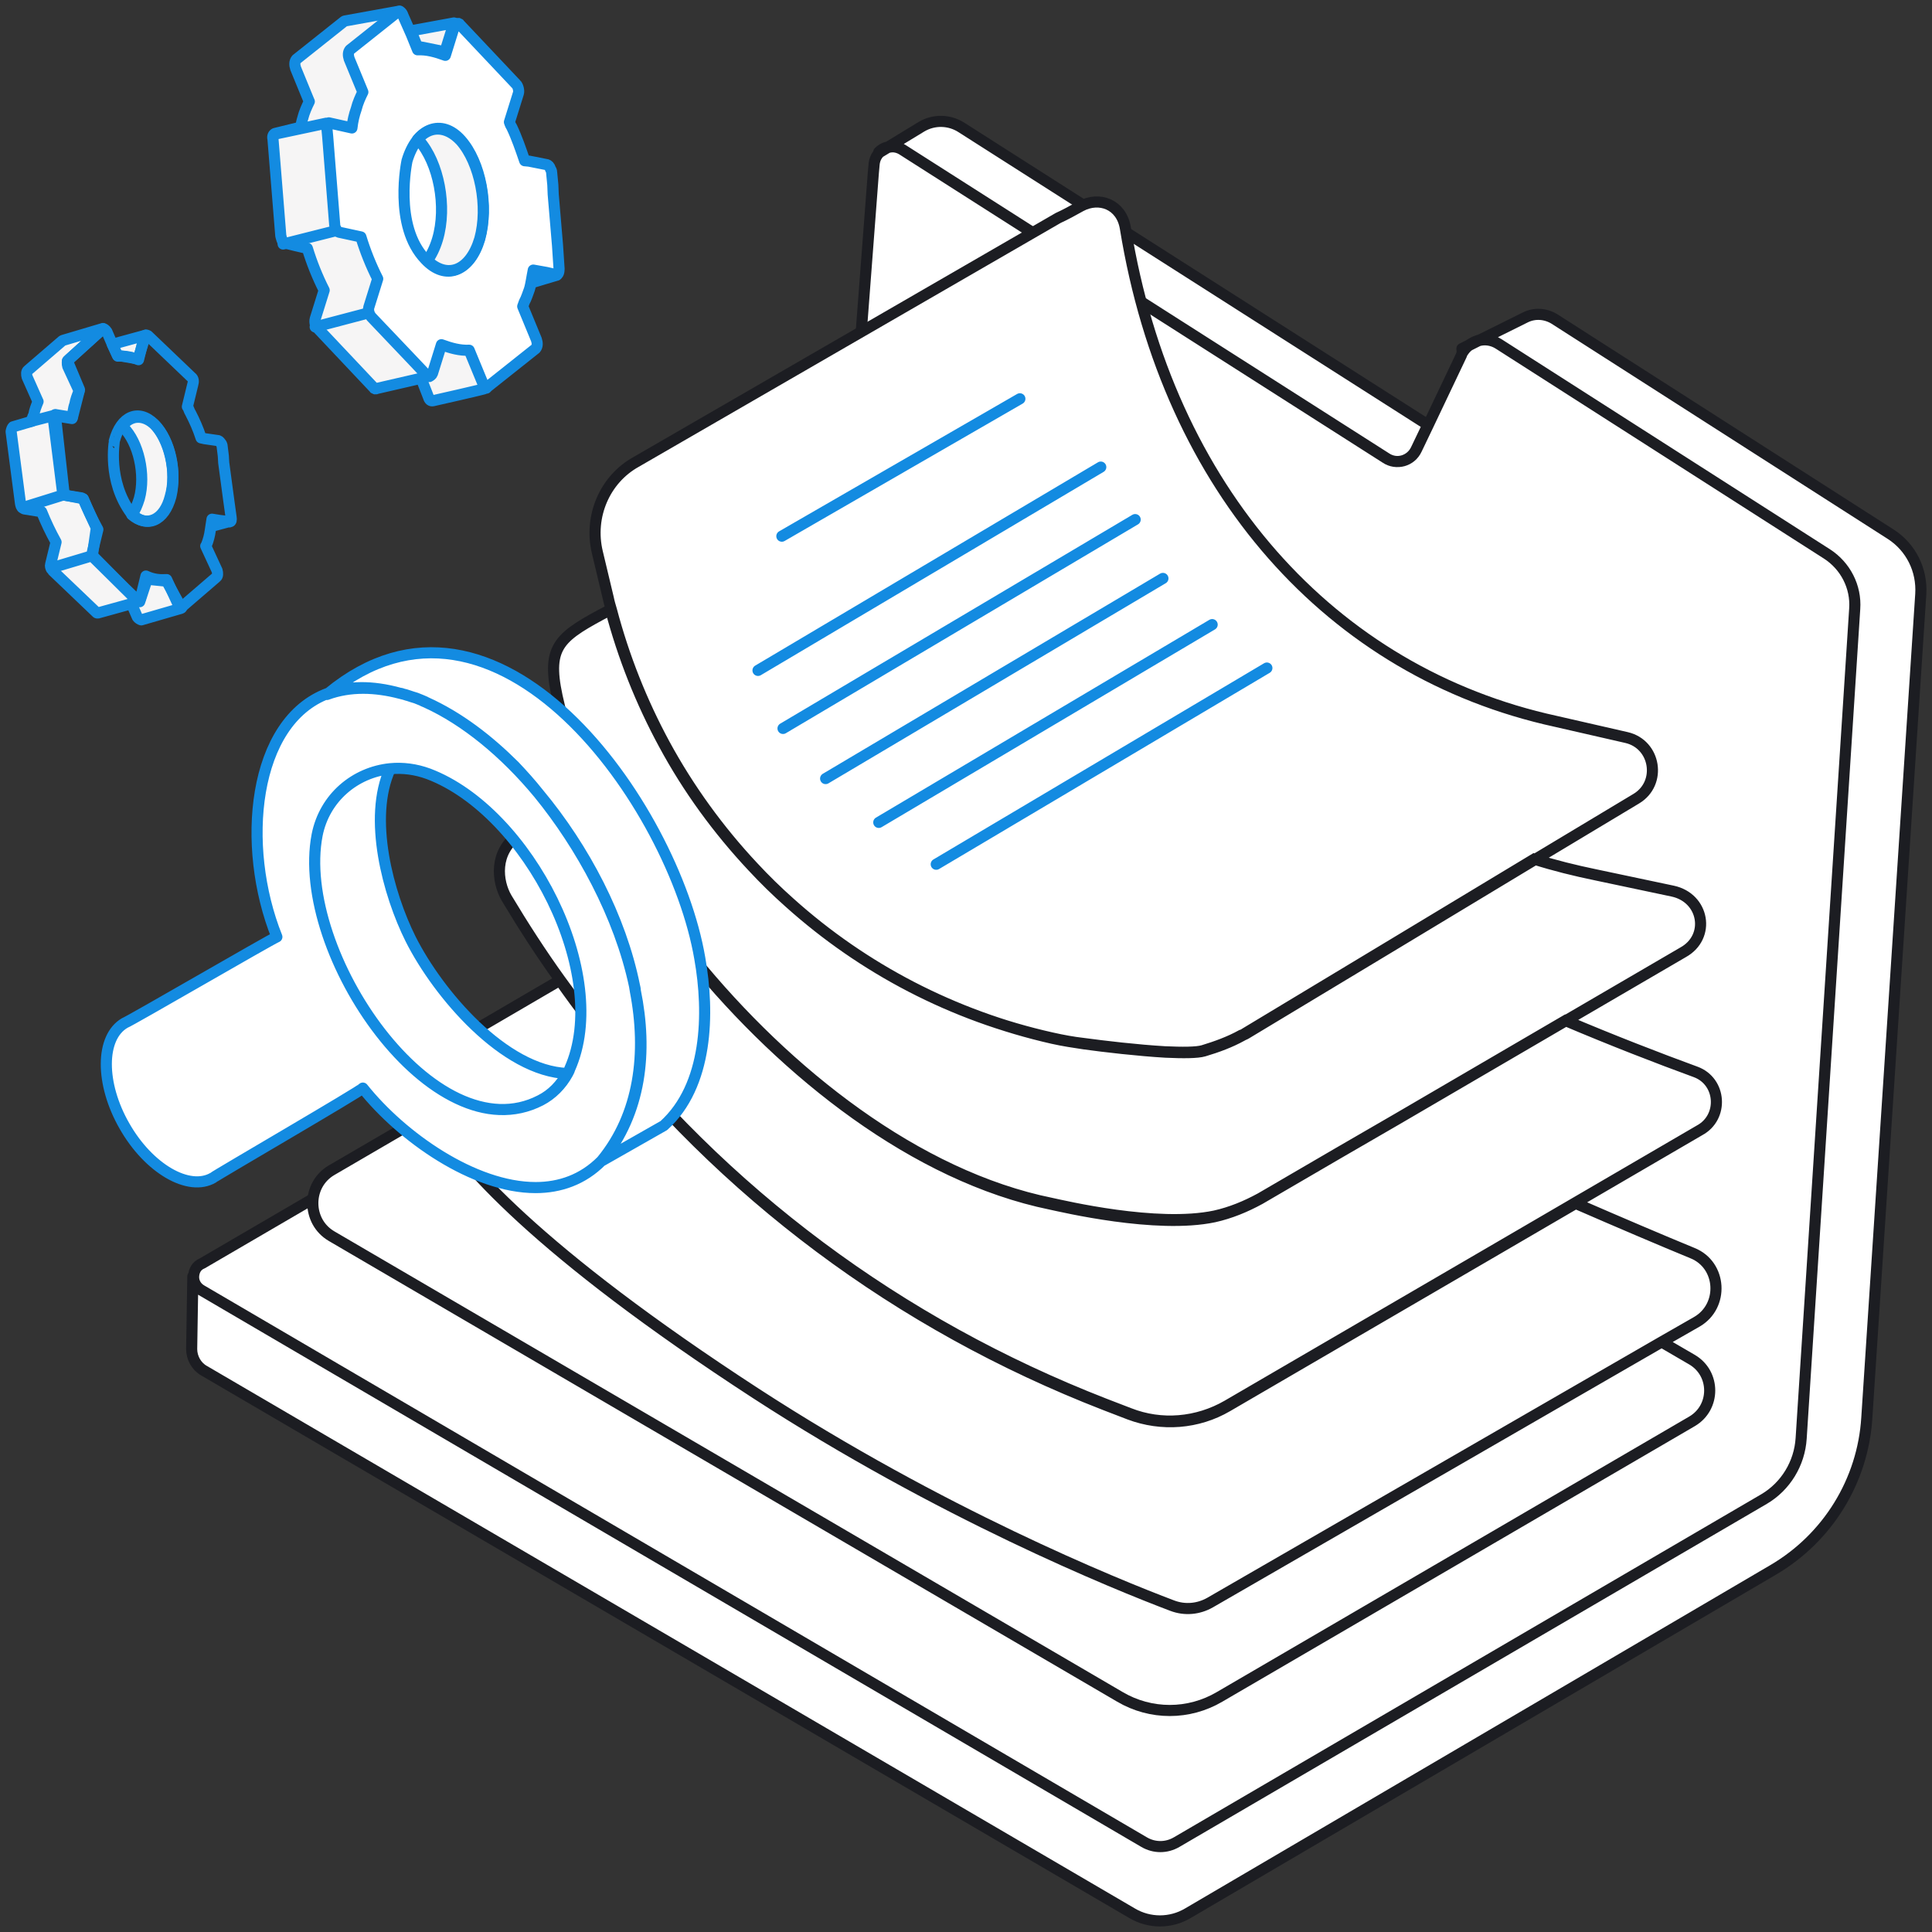 <svg width="174" height="174" viewBox="0 0 174 174" fill="none" xmlns="http://www.w3.org/2000/svg">
<rect x="0" y="0" width="174" height="174" fill="#333333" stroke="none"/>
<path d="M43.839 31.116L37.011 23.969L35.99 1L31.062 1.889L30.991 1.924L26.697 5.338C26.521 5.551 26.521 5.836 26.626 6.156L27.823 9.071L27.858 9.142C27.647 9.569 27.401 10.102 27.26 10.671C27.19 10.884 27.119 11.24 27.084 11.453L24.761 12.022C24.62 12.093 24.514 12.271 24.585 12.52L25.289 21.231C25.359 21.48 25.394 21.729 25.57 21.836C25.606 21.907 27.682 22.369 27.682 22.369C28.07 23.649 28.598 24.965 29.196 26.138L28.386 28.733C28.351 28.84 28.351 29.125 28.422 29.267C28.457 29.338 28.562 29.48 28.598 29.551L33.631 34.885C33.702 35.027 33.843 35.062 33.913 34.991L37.926 34.067L38.594 35.774C38.665 36.023 38.806 36.129 38.982 36.094C38.982 36.094 43.734 35.027 43.804 34.956C43.839 34.956 43.839 31.116 43.839 31.116Z" fill="#F6F5F5" stroke="#138BE1" stroke-miterlimit="10" stroke-linecap="round" stroke-linejoin="round"/>
<path d="M40.882 2.067L40.072 4.662L37.573 4.164L37.01 2.778L40.882 2.067ZM50.14 24.787C49.999 24.822 47.887 25.462 47.887 25.462C47.957 25.107 47.992 24.822 48.063 24.502" fill="#F6F5F5"/>
<path d="M50.14 24.787C49.999 24.822 47.887 25.462 47.887 25.462C47.957 25.107 47.992 24.822 48.063 24.502M40.882 2.067L40.072 4.662L37.573 4.164L37.01 2.778L40.882 2.067Z" stroke="#138BE1" stroke-miterlimit="10" stroke-linecap="round" stroke-linejoin="round"/>
<path d="M45.88 10.992L46.69 8.396C46.76 8.183 46.655 7.72 46.479 7.578L41.445 2.245C41.375 2.103 41.234 2.067 41.164 2.138C41.093 2.174 40.952 2.28 40.917 2.387L40.108 4.983C39.227 4.663 38.453 4.449 37.608 4.485L37.045 3.098L36.306 1.427C36.2 1.107 36.059 1 35.883 1.036L35.813 1.072L31.519 4.485C31.343 4.698 31.343 4.983 31.448 5.303L32.68 8.289C32.469 8.716 32.223 9.249 32.082 9.818C31.906 10.316 31.765 10.885 31.695 11.525L29.618 11.063C29.477 11.134 29.372 11.312 29.442 11.56L29.512 12.307L30.146 20.272C30.146 20.449 30.252 20.592 30.322 20.734C30.357 20.805 30.392 20.876 30.533 20.912L32.504 21.338C32.892 22.618 33.419 23.934 34.018 25.107L33.208 27.703C33.173 27.809 33.208 27.987 33.208 28.165C33.279 28.307 33.384 28.45 33.419 28.521L36.869 32.147L38.418 33.783C38.488 33.925 38.629 33.961 38.7 33.889C38.77 33.854 38.911 33.747 38.946 33.641L39.755 31.045C40.636 31.365 41.41 31.578 42.255 31.543L43.487 34.529C43.628 34.743 43.768 34.849 43.874 34.849L43.944 34.814L48.239 31.401C48.415 31.187 48.415 30.903 48.309 30.583L47.077 27.596C47.112 27.489 47.183 27.312 47.218 27.205C47.394 26.885 47.535 26.458 47.676 26.067C47.746 25.854 47.816 25.498 47.852 25.285C47.922 24.93 47.957 24.645 48.028 24.325L49.224 24.538L49.999 24.716C50.034 24.787 50.104 24.752 50.104 24.752C50.28 24.752 50.351 24.503 50.351 24.218L50.21 22.085L49.823 17.498L49.788 16.645L49.682 15.543C49.682 15.365 49.612 15.294 49.576 15.223C49.506 14.974 49.365 14.867 49.26 14.832L47.64 14.512L47.253 14.476C46.901 13.445 46.549 12.414 46.092 11.454C45.951 11.241 45.88 10.992 45.88 10.992ZM33.243 28.165L28.386 29.445L33.243 28.165ZM30.287 20.769L25.499 21.978L30.287 20.769ZM24.866 12.058L29.372 11.098L24.866 12.058Z" fill="white"/>
<path d="M33.243 28.165L28.386 29.445M30.287 20.769L25.499 21.978M24.866 12.058L29.372 11.098M45.88 10.992L46.69 8.396C46.76 8.183 46.655 7.72 46.479 7.578L41.445 2.245C41.375 2.103 41.234 2.067 41.164 2.138C41.093 2.174 40.952 2.28 40.917 2.387L40.108 4.983C39.227 4.663 38.453 4.449 37.608 4.485L37.045 3.098L36.306 1.427C36.2 1.107 36.059 1 35.883 1.036L35.813 1.072L31.519 4.485C31.343 4.698 31.343 4.983 31.448 5.303L32.68 8.289C32.469 8.716 32.223 9.249 32.082 9.818C31.906 10.316 31.765 10.885 31.695 11.525L29.618 11.063C29.477 11.134 29.372 11.312 29.442 11.56L29.512 12.307L30.146 20.272C30.146 20.449 30.252 20.592 30.322 20.734C30.357 20.805 30.392 20.876 30.533 20.912L32.504 21.338C32.892 22.618 33.419 23.934 34.018 25.107L33.208 27.703C33.173 27.809 33.208 27.987 33.208 28.165C33.279 28.307 33.384 28.45 33.419 28.521L36.869 32.147L38.418 33.783C38.488 33.925 38.629 33.961 38.7 33.889C38.77 33.854 38.911 33.747 38.946 33.641L39.755 31.045C40.636 31.365 41.41 31.578 42.255 31.543L43.487 34.529C43.628 34.743 43.768 34.849 43.874 34.849L43.944 34.814L48.239 31.401C48.415 31.187 48.415 30.903 48.309 30.583L47.077 27.596C47.112 27.489 47.183 27.312 47.218 27.205C47.394 26.885 47.535 26.458 47.676 26.067C47.746 25.854 47.816 25.498 47.852 25.285C47.922 24.93 47.957 24.645 48.028 24.325L49.224 24.538L49.999 24.716C50.034 24.787 50.104 24.752 50.104 24.752C50.28 24.752 50.351 24.503 50.351 24.218L50.21 22.085L49.823 17.498L49.788 16.645L49.682 15.543C49.682 15.365 49.612 15.294 49.576 15.223C49.506 14.974 49.365 14.867 49.26 14.832L47.64 14.512L47.253 14.476C46.901 13.445 46.549 12.414 46.092 11.454C45.951 11.241 45.88 10.992 45.88 10.992Z" stroke="#138BE1" stroke-miterlimit="10" stroke-linecap="round" stroke-linejoin="round"/>
<path d="M36.658 14.476C37.538 11.525 39.756 10.636 41.516 12.627C43.276 14.618 44.05 18.565 43.17 21.516C42.29 24.467 40.143 25.32 38.312 23.365C35.391 20.343 36.658 14.476 36.658 14.476Z" stroke="#138BE1" stroke-miterlimit="10" stroke-linecap="round" stroke-linejoin="round"/>
<path d="M43.206 21.516C42.361 24.36 40.319 25.214 38.489 23.471C38.841 22.974 39.157 22.369 39.404 21.551C40.284 18.6 39.509 14.653 37.749 12.662C37.679 12.698 37.644 12.627 37.609 12.556C38.665 11.311 40.178 11.276 41.481 12.662C43.241 14.653 44.015 18.6 43.206 21.516Z" fill="#F6F5F5" stroke="#138BE1" stroke-miterlimit="10" stroke-linecap="round" stroke-linejoin="round"/>
<path d="M15.327 44.734C14.799 46.831 13.25 47.543 11.877 46.369C12.159 45.978 12.37 45.48 12.546 44.911C13.145 42.743 12.476 39.827 11.103 38.476C11.068 38.405 11.068 38.405 11.033 38.334C11.772 37.374 12.933 37.303 13.954 38.263C15.327 39.685 15.96 42.565 15.327 44.734Z" fill="#F6F5F5" stroke="#138BE1" stroke-miterlimit="10" stroke-linecap="round" stroke-linejoin="round"/>
<path d="M13.11 30.191L12.441 32.325L10.575 32.005L10.117 31.009L13.11 30.191ZM1.177 38.44L2.866 37.943C2.901 37.729 2.937 37.516 3.042 37.374C3.113 36.947 3.253 36.591 3.429 36.165L3.394 36.094L2.444 33.96C2.373 33.711 2.373 33.462 2.514 33.356L5.612 30.689L5.682 30.654L9.273 29.587L6.069 32.502L7.161 35.098L6.527 37.587L4.978 37.338L5.788 44.592L7.477 44.911L8.674 47.543L8.322 50.032L12.335 54.085L12.582 54.191L13.25 52.165L15.01 52.343L16.348 54.76L16.277 54.796L12.722 55.827C12.617 55.792 12.476 55.72 12.37 55.578L11.842 54.369L8.885 55.187C8.815 55.223 8.709 55.223 8.674 55.151L4.767 51.418C4.732 51.347 4.697 51.276 4.626 51.24C4.556 51.098 4.521 50.956 4.556 50.849L5.049 48.823C4.556 47.934 4.133 47.045 3.746 46.085L2.197 45.836C2.197 45.836 2.092 45.8 2.057 45.765C1.916 45.694 1.881 45.516 1.845 45.338L1.001 38.867C1.036 38.654 1.106 38.511 1.177 38.44Z" fill="#F6F5F5" stroke="#138BE1" stroke-miterlimit="10" stroke-linecap="round" stroke-linejoin="round"/>
<path d="M8.251 50.067L4.802 51.098L4.626 51.134M5.717 44.556L5.647 44.592L2.232 45.658M19.128 46.796L20.043 46.903L20.642 46.974L19.058 47.4C19.093 47.223 19.093 47.009 19.128 46.796ZM4.943 37.445L6.491 37.694C6.562 37.267 6.597 36.769 6.738 36.414C6.808 35.987 6.949 35.631 7.125 35.205L6.104 33C6.034 32.751 6.034 32.502 6.175 32.396L9.131 29.729L9.202 29.658L9.272 29.622C9.343 29.587 9.483 29.658 9.624 29.871L10.117 31.009L10.575 32.005L10.61 32.076C11.208 32.04 11.842 32.147 12.475 32.396L12.968 30.369C12.968 30.262 13.039 30.227 13.109 30.191C13.179 30.156 13.215 30.191 13.32 30.227L17.227 33.96C17.439 34.102 17.439 34.387 17.368 34.6L16.875 36.627C17.016 36.805 17.016 36.983 17.157 37.196C17.509 37.871 17.861 38.654 18.107 39.436L18.424 39.507L19.656 39.685C19.762 39.72 19.832 39.827 19.938 39.969C19.973 40.04 20.008 40.111 20.008 40.218L20.114 41.072L20.149 41.676L20.607 45.089L20.818 46.618C20.853 46.796 20.818 47.009 20.712 46.974L20.642 47.009L19.093 46.76C19.058 46.903 18.987 47.543 18.882 48.111C18.811 48.503 18.6 49.143 18.53 49.178L19.551 51.383C19.621 51.632 19.621 51.88 19.48 51.987L16.383 54.654L16.312 54.689C16.207 54.654 16.066 54.583 16.031 54.405L15.01 52.2C14.411 52.236 13.813 52.2 13.144 51.88L12.651 53.907C12.616 54.014 12.581 54.049 12.511 54.085C12.475 54.12 12.44 54.085 12.405 54.085L11.208 52.947L8.533 50.316C8.498 50.245 8.463 50.174 8.357 50.067C8.287 49.925 8.287 49.818 8.322 49.712L8.815 47.685C8.322 46.796 7.899 45.907 7.512 44.947L7.371 44.911C7.371 44.876 7.336 44.876 7.336 44.84L5.787 44.592C5.787 44.592 5.752 44.556 5.752 44.52C5.752 44.485 5.717 44.485 5.717 44.449C5.647 44.343 5.647 44.272 5.611 44.165L4.872 38.263L4.802 37.765C4.767 37.658 4.872 37.516 4.943 37.445ZM11.807 46.227C13.179 47.614 14.799 46.974 15.397 44.698C15.925 42.458 15.256 39.578 13.883 38.191C12.511 36.805 10.891 37.445 10.293 39.72C10.328 39.72 9.624 43.276 11.807 46.227Z" stroke="#138BE1" stroke-miterlimit="10" stroke-linecap="round" stroke-linejoin="round"/>
<path d="M2.69 37.978L5.013 37.374" stroke="#138BE1" stroke-miterlimit="10" stroke-linecap="round" stroke-linejoin="round"/>
<path d="M132.296 31.08C132.05 31.258 131.874 31.471 131.698 31.756L131.663 31.4L132.296 31.08ZM82.981 11.418C84.107 10.742 85.515 10.778 86.606 11.489L128.6 38.263L127.544 40.467C127.051 41.534 125.749 41.889 124.798 41.249L81.256 13.48C80.798 13.196 80.305 13.16 79.883 13.302L82.981 11.418ZM17.367 114.956L17.438 114.921C17.402 115.419 17.649 115.916 18.142 116.201L103.045 165.908C103.96 166.441 105.051 166.441 105.966 165.908L158.872 135.01C160.808 133.872 162.076 131.81 162.216 129.534L167.039 54.831C167.18 52.84 166.194 50.956 164.54 49.889L134.971 30.974C134.408 30.618 133.739 30.511 133.141 30.689L137.365 28.591C138.21 28.165 139.195 28.236 140.005 28.733L170.277 48.111C172.108 49.285 173.128 51.347 172.988 53.516L168.13 127.685C167.778 133.374 164.61 138.494 159.717 141.374L106.987 172.308C105.438 173.232 103.502 173.232 101.953 172.308L18.388 123.454C17.684 123.063 17.262 122.281 17.262 121.499L17.367 114.956ZM133.141 30.654L132.296 31.08C132.543 30.902 132.824 30.76 133.141 30.654ZM79.848 13.267L79.144 13.693C79.355 13.48 79.601 13.338 79.848 13.267ZM17.438 114.921C17.402 115.419 17.649 115.916 18.142 116.201L103.045 165.908C103.96 166.441 105.051 166.441 105.966 165.908L158.872 135.01C160.808 133.872 162.076 131.81 162.216 129.534L167.039 54.831C167.18 52.84 166.194 50.956 164.54 49.889L134.971 30.974C134.408 30.618 133.739 30.511 133.141 30.689L132.296 31.116C132.05 31.294 131.874 31.507 131.698 31.791C131.663 31.827 131.627 31.898 131.627 31.969L128.635 38.263L127.579 40.467C127.086 41.534 125.784 41.889 124.834 41.249L81.291 13.48C80.833 13.196 80.341 13.16 79.918 13.302L79.214 13.729C78.933 14.013 78.757 14.369 78.721 14.831L78.651 15.613L74.004 76.698C73.758 79.685 72.104 82.352 69.534 83.845L18.212 113.783C17.684 113.996 17.473 114.459 17.438 114.921Z" fill="white"/>
<path d="M132.296 31.08C132.05 31.258 131.874 31.471 131.698 31.756L131.663 31.4L132.296 31.08ZM132.296 31.08L133.141 30.654C132.824 30.76 132.543 30.902 132.296 31.08ZM17.438 114.921L17.367 114.956L17.262 121.499C17.262 122.281 17.684 123.063 18.388 123.454L101.953 172.308C103.502 173.232 105.438 173.232 106.987 172.308L159.717 141.374C164.61 138.494 167.778 133.374 168.13 127.685L172.988 53.516C173.128 51.347 172.108 49.285 170.277 48.111L140.005 28.733C139.195 28.236 138.21 28.165 137.365 28.591L133.141 30.689M17.438 114.921C17.402 115.419 17.649 115.916 18.142 116.201L103.045 165.908C103.96 166.441 105.051 166.441 105.966 165.908L158.872 135.01C160.808 133.872 162.076 131.81 162.216 129.534L167.039 54.831C167.18 52.84 166.194 50.956 164.54 49.889L134.971 30.974C134.408 30.618 133.739 30.511 133.141 30.689M17.438 114.921C17.473 114.459 17.684 113.996 18.212 113.783L69.534 83.845C72.104 82.352 73.758 79.685 74.004 76.698L78.651 15.613L78.721 14.831C78.757 14.369 78.933 14.013 79.214 13.729L79.918 13.302C80.341 13.16 80.833 13.196 81.291 13.48L124.834 41.249C125.784 41.889 127.086 41.534 127.579 40.467L128.635 38.263L131.627 31.969C131.627 31.898 131.663 31.827 131.698 31.791C131.874 31.507 132.05 31.294 132.296 31.116L133.141 30.689M82.981 11.418C84.107 10.742 85.515 10.778 86.606 11.489L128.6 38.263L127.544 40.467C127.051 41.534 125.749 41.889 124.798 41.249L81.256 13.48C80.798 13.196 80.305 13.16 79.883 13.302L82.981 11.418ZM79.848 13.267L79.144 13.693C79.355 13.48 79.601 13.338 79.848 13.267Z" stroke="#1C1D22" stroke-miterlimit="10" stroke-linecap="round" stroke-linejoin="round"/>
<path d="M29.863 105.392L38.769 100.201C41.339 104.645 48.484 112.752 68.056 125.481C84.705 136.29 100.405 142.654 105.579 144.61C106.706 145.037 107.938 144.93 108.994 144.325L149.65 120.859L152.395 122.459C154.507 123.703 154.507 126.761 152.395 128.005L109.838 152.823C107.058 154.459 103.643 154.459 100.862 152.823L29.863 111.33C27.611 110.014 27.611 106.707 29.863 105.392ZM38.487 99.703C38.558 99.845 38.663 100.023 38.769 100.201C41.339 104.645 48.484 112.752 68.056 125.481C84.705 136.29 100.405 142.654 105.579 144.61C106.706 145.037 107.938 144.93 108.994 144.325L149.65 120.859L152.818 119.045C155.282 117.623 155.071 113.925 152.431 112.859C149.579 111.685 145.989 110.156 141.906 108.379L135.077 112.361L110.542 126.654C107.867 128.219 104.629 128.468 101.707 127.365L99.49 126.512C80.904 119.294 65.099 107.454 53.096 91.916C52.18 90.743 51.3 89.534 50.42 88.29L40.072 94.334C38.171 95.365 37.467 97.783 38.487 99.703ZM45.633 80.894C47.147 83.418 48.731 85.872 50.42 88.218C51.3 89.427 52.18 90.636 53.096 91.845C65.099 107.419 80.939 119.223 99.49 126.441L101.707 127.294C104.594 128.432 107.832 128.148 110.542 126.583L135.077 112.29L141.906 108.307L153.064 101.801C155.247 100.627 155.035 97.392 152.712 96.538C149.403 95.329 145.179 93.694 140.991 91.916L125.89 100.734L120.61 103.792L113.534 107.916C112.232 108.627 110.859 109.196 109.416 109.516C104.171 110.619 95.723 108.592 94.702 108.379C82.558 105.925 70.837 96.645 62.459 86.334C61.508 85.161 60.593 83.952 59.713 82.778C56.897 78.903 54.609 74.956 52.955 71.294L46.76 75.134C44.436 76.698 44.753 79.4 45.633 80.894ZM50.385 63.614L51.441 67.738C51.828 68.912 52.321 70.121 52.884 71.365C54.539 75.027 56.827 78.974 59.643 82.849C60.523 84.058 61.438 85.232 62.388 86.405C70.766 96.681 82.488 105.961 94.632 108.45C95.653 108.663 104.136 110.69 109.346 109.587C110.789 109.267 112.162 108.699 113.464 107.987L120.539 103.863L125.819 100.805L140.92 91.987L151.586 85.765C154.085 84.378 153.487 80.858 150.635 80.254L143.736 78.796C141.835 78.405 139.97 77.943 138.175 77.374L125.502 85.018L112.162 93.054C112.056 93.125 111.95 93.196 111.81 93.232C110.718 93.836 109.522 94.263 108.36 94.618C107.762 94.796 106.459 94.796 104.91 94.725C102.446 94.583 99.419 94.227 97.589 93.978C96.638 93.872 95.688 93.694 94.737 93.481C85.797 91.49 77.701 87.223 71.083 81.285C69.921 80.254 68.83 79.187 67.774 78.049C64.676 74.743 61.966 71.045 59.784 66.992C57.742 63.223 56.123 59.169 54.996 54.903L54.116 55.365C50.033 57.569 49.118 58.494 50.385 63.614ZM53.8 49.747L54.785 53.871C54.856 54.227 54.961 54.583 55.067 54.938C56.193 59.205 57.812 63.258 59.854 67.027C62.036 71.045 64.747 74.778 67.844 78.085C68.9 79.223 69.992 80.289 71.153 81.32C77.771 87.258 85.867 91.49 94.808 93.516C95.758 93.73 96.709 93.872 97.659 94.014C99.454 94.263 102.517 94.618 104.981 94.761C106.53 94.832 107.832 94.832 108.43 94.654C109.627 94.298 110.789 93.872 111.88 93.267C111.986 93.196 112.126 93.161 112.232 93.09L125.573 85.054L138.245 77.409L147.362 71.934C149.685 70.547 149.122 67.027 146.482 66.423L140.111 64.965C119.906 60.556 105.192 44.129 101.355 20.556C101.003 18.387 98.997 17.676 97.342 18.564C96.638 18.956 95.934 19.347 95.301 19.631L57.284 41.605C54.468 43.169 53.025 46.511 53.8 49.747Z" fill="white"/>
<path d="M38.769 100.201L29.863 105.392C27.611 106.707 27.611 110.014 29.863 111.33L100.862 152.823C103.643 154.459 107.058 154.459 109.838 152.823L152.395 128.005C154.507 126.761 154.507 123.703 152.395 122.459L149.65 120.859M38.769 100.201C41.339 104.645 48.484 112.752 68.056 125.481C84.705 136.29 100.405 142.654 105.579 144.61C106.706 145.037 107.938 144.93 108.994 144.325L149.65 120.859M38.769 100.201C38.663 100.023 38.558 99.845 38.487 99.703C37.467 97.783 38.171 95.365 40.072 94.334L50.42 88.29C51.3 89.534 52.18 90.743 53.096 91.916C65.099 107.454 80.904 119.294 99.49 126.512L101.707 127.365C104.629 128.468 107.867 128.219 110.542 126.654L135.077 112.361L141.906 108.379C145.989 110.156 149.579 111.685 152.431 112.859C155.071 113.925 155.282 117.623 152.818 119.045L149.65 120.859M45.633 80.894C47.147 83.418 48.731 85.872 50.42 88.218C51.3 89.427 52.18 90.636 53.096 91.845C65.099 107.419 80.939 119.223 99.49 126.441L101.707 127.294C104.594 128.432 107.832 128.148 110.542 126.583L135.077 112.29L141.906 108.307L153.064 101.801C155.247 100.627 155.035 97.392 152.712 96.538C149.403 95.329 145.179 93.694 140.991 91.916L125.89 100.734L120.61 103.792L113.534 107.916C112.232 108.627 110.859 109.196 109.416 109.516C104.171 110.619 95.723 108.592 94.702 108.379C82.558 105.925 70.837 96.645 62.459 86.334C61.508 85.161 60.593 83.952 59.713 82.778C56.897 78.903 54.609 74.956 52.955 71.294L46.76 75.134C44.436 76.698 44.753 79.4 45.633 80.894ZM50.385 63.614L51.441 67.738C51.828 68.912 52.321 70.121 52.884 71.365C54.539 75.027 56.827 78.974 59.643 82.849C60.523 84.058 61.438 85.232 62.388 86.405C70.766 96.681 82.488 105.961 94.632 108.45C95.653 108.663 104.136 110.69 109.346 109.587C110.789 109.267 112.162 108.699 113.464 107.987L120.539 103.863L125.819 100.805L140.92 91.987L151.586 85.765C154.085 84.378 153.487 80.858 150.635 80.254L143.736 78.796C141.835 78.405 139.97 77.943 138.175 77.374L125.502 85.018L112.162 93.054C112.056 93.125 111.95 93.196 111.81 93.232C110.718 93.836 109.522 94.263 108.36 94.618C107.762 94.796 106.459 94.796 104.91 94.725C102.446 94.583 99.419 94.227 97.589 93.978C96.638 93.872 95.688 93.694 94.737 93.481C85.797 91.49 77.701 87.223 71.083 81.285C69.921 80.254 68.83 79.187 67.774 78.049C64.676 74.743 61.966 71.045 59.784 66.992C57.742 63.223 56.123 59.169 54.996 54.903L54.116 55.365C50.033 57.569 49.118 58.494 50.385 63.614ZM53.8 49.747L54.785 53.871C54.856 54.227 54.961 54.583 55.067 54.938C56.193 59.205 57.812 63.258 59.854 67.027C62.036 71.045 64.747 74.778 67.844 78.085C68.9 79.223 69.992 80.289 71.153 81.32C77.771 87.258 85.867 91.49 94.808 93.516C95.758 93.73 96.709 93.872 97.659 94.014C99.454 94.263 102.517 94.618 104.981 94.761C106.53 94.832 107.832 94.832 108.43 94.654C109.627 94.298 110.789 93.872 111.88 93.267C111.986 93.196 112.126 93.161 112.232 93.09L125.573 85.054L138.245 77.409L147.362 71.934C149.685 70.547 149.122 67.027 146.482 66.423L140.111 64.965C119.906 60.556 105.192 44.129 101.355 20.556C101.003 18.387 98.997 17.676 97.342 18.564C96.638 18.956 95.934 19.347 95.301 19.631L57.284 41.605C54.468 43.169 53.025 46.511 53.8 49.747Z" stroke="#1C1D22" stroke-miterlimit="10" stroke-linecap="round"/>
<path d="M91.852 35.916L70.415 48.289M99.138 42.067L68.267 60.378M102.236 46.796L70.52 65.605M104.735 52.093L74.357 70.12M109.17 56.254L79.144 74.067M114.098 60.165L84.319 77.836" stroke="#138BE1" stroke-miterlimit="10" stroke-linecap="round" stroke-linejoin="round"/>
<path fill-rule="evenodd" clip-rule="evenodd" d="M28.561 75.205C29.23 71.827 31.976 69.552 35.144 69.232C33.102 73.676 34.968 80.538 36.974 84.556C39.474 89.534 45.422 96.467 51.09 96.681C50.526 97.712 49.717 98.565 48.661 99.098C39.121 104.041 26.52 85.801 28.561 75.205ZM28.561 75.205C29.23 71.827 31.976 69.552 35.144 69.232C33.102 73.676 34.968 80.538 36.974 84.556C39.474 89.534 45.422 96.467 51.09 96.681C50.526 97.712 49.717 98.565 48.661 99.098C39.121 104.041 26.52 85.801 28.561 75.205ZM63.023 86.298C63.903 91.241 63.762 97.783 59.784 101.374L54.222 104.538C57.742 100.201 58.341 94.725 57.214 89.214C57.179 89.072 57.179 88.93 57.144 88.787C55.912 82.672 52.638 76.414 48.52 71.472C47.816 70.583 47.077 69.765 46.337 68.983C44.014 66.671 41.374 64.609 38.382 63.258C38.242 63.187 38.101 63.151 37.995 63.08C37.819 63.009 37.643 62.938 37.467 62.867C37.361 62.831 37.256 62.796 37.115 62.76C37.01 62.725 36.904 62.689 36.798 62.654C36.622 62.583 36.446 62.547 36.306 62.511C36.2 62.476 36.13 62.44 36.024 62.44C33.454 61.729 31.342 61.8 29.582 62.44C44.754 49.925 60.664 72.503 63.023 86.298ZM28.561 75.205C29.23 71.827 31.976 69.552 35.144 69.232C33.102 73.676 34.968 80.538 36.974 84.556C39.474 89.534 45.422 96.467 51.09 96.681C50.526 97.712 49.717 98.565 48.661 99.098C39.121 104.041 26.52 85.801 28.561 75.205ZM11.243 92.129C11.736 91.952 24.267 84.663 24.936 84.378C21.662 76.201 22.718 64.965 29.547 62.44C29.512 62.476 29.477 62.511 29.441 62.547C31.553 61.765 33.841 61.871 36.024 62.44C36.13 62.476 36.2 62.476 36.306 62.511C36.481 62.547 36.622 62.618 36.798 62.654C36.904 62.689 37.01 62.725 37.115 62.76C37.221 62.796 37.326 62.831 37.467 62.867C37.643 62.938 37.819 63.009 37.995 63.08C38.136 63.151 38.277 63.187 38.382 63.258C41.902 64.858 45.458 67.774 48.52 71.472C52.322 76.129 55.806 82.458 57.144 88.787C57.179 88.93 57.214 89.072 57.214 89.214C58.306 94.867 57.602 100.378 54.187 104.538C52.498 106.245 50.421 106.956 48.238 106.956C42.677 106.956 36.2 102.405 32.68 97.996C32.539 98.245 19.374 105.89 19.198 106.067C17.016 107.347 13.39 105.25 11.208 101.41C9.025 97.605 9.025 93.409 11.243 92.129ZM38.593 69.694C37.432 69.267 36.27 69.125 35.144 69.232C32.011 69.552 29.23 71.827 28.561 75.205C26.52 85.801 39.086 104.041 48.696 99.098C49.717 98.565 50.562 97.712 51.125 96.681C51.195 96.538 51.266 96.432 51.301 96.29C55.102 87.827 47.605 73.107 38.593 69.694Z" fill="white"/>
<path d="M28.561 75.205C29.23 71.827 31.976 69.552 35.144 69.232M28.561 75.205C26.52 85.801 39.121 104.041 48.661 99.098C49.717 98.565 50.526 97.712 51.09 96.681C45.422 96.467 39.474 89.534 36.974 84.556C34.968 80.538 33.102 73.676 35.144 69.232M28.561 75.205C29.23 71.827 32.011 69.552 35.144 69.232M28.561 75.205C26.52 85.801 39.086 104.041 48.696 99.098C49.717 98.565 50.562 97.712 51.125 96.681C51.195 96.538 51.266 96.432 51.301 96.29C55.102 87.827 47.605 73.107 38.593 69.694C37.432 69.267 36.27 69.125 35.144 69.232M57.214 89.214C58.341 94.725 57.742 100.201 54.222 104.538L59.784 101.374C63.762 97.783 63.903 91.241 63.023 86.298C60.664 72.503 44.754 49.925 29.582 62.44C31.342 61.8 33.454 61.729 36.024 62.44M57.214 89.214C57.179 89.072 57.179 88.93 57.144 88.787M57.214 89.214C57.214 89.072 57.179 88.93 57.144 88.787M57.214 89.214C58.306 94.867 57.602 100.378 54.187 104.538C52.498 106.245 50.421 106.956 48.238 106.956C42.677 106.956 36.2 102.405 32.68 97.996C32.539 98.245 19.374 105.89 19.198 106.067C17.016 107.347 13.39 105.25 11.208 101.41C9.025 97.605 9.025 93.409 11.243 92.129C11.736 91.952 24.267 84.663 24.936 84.378C21.662 76.201 22.718 64.965 29.547 62.44C29.512 62.476 29.477 62.511 29.441 62.547C31.553 61.765 33.841 61.871 36.024 62.44M57.144 88.787C55.912 82.672 52.638 76.414 48.52 71.472M57.144 88.787C55.806 82.458 52.322 76.129 48.52 71.472M48.52 71.472C47.816 70.583 47.077 69.765 46.337 68.983C44.014 66.671 41.374 64.609 38.382 63.258M48.52 71.472C45.458 67.774 41.902 64.858 38.382 63.258M38.382 63.258C38.242 63.187 38.101 63.151 37.995 63.08M38.382 63.258C38.277 63.187 38.136 63.151 37.995 63.08M37.995 63.08C37.819 63.009 37.643 62.938 37.467 62.867M37.467 62.867C37.361 62.831 37.256 62.796 37.115 62.76M37.467 62.867C37.326 62.831 37.221 62.796 37.115 62.76M37.115 62.76C37.01 62.725 36.904 62.689 36.798 62.654M36.798 62.654C36.622 62.583 36.446 62.547 36.306 62.511M36.798 62.654C36.622 62.618 36.481 62.547 36.306 62.511M36.306 62.511C36.2 62.476 36.13 62.44 36.024 62.44M36.306 62.511C36.2 62.476 36.13 62.476 36.024 62.44" stroke="#138BE1" stroke-miterlimit="22.926" stroke-linecap="round" stroke-linejoin="round"/>
</svg>
